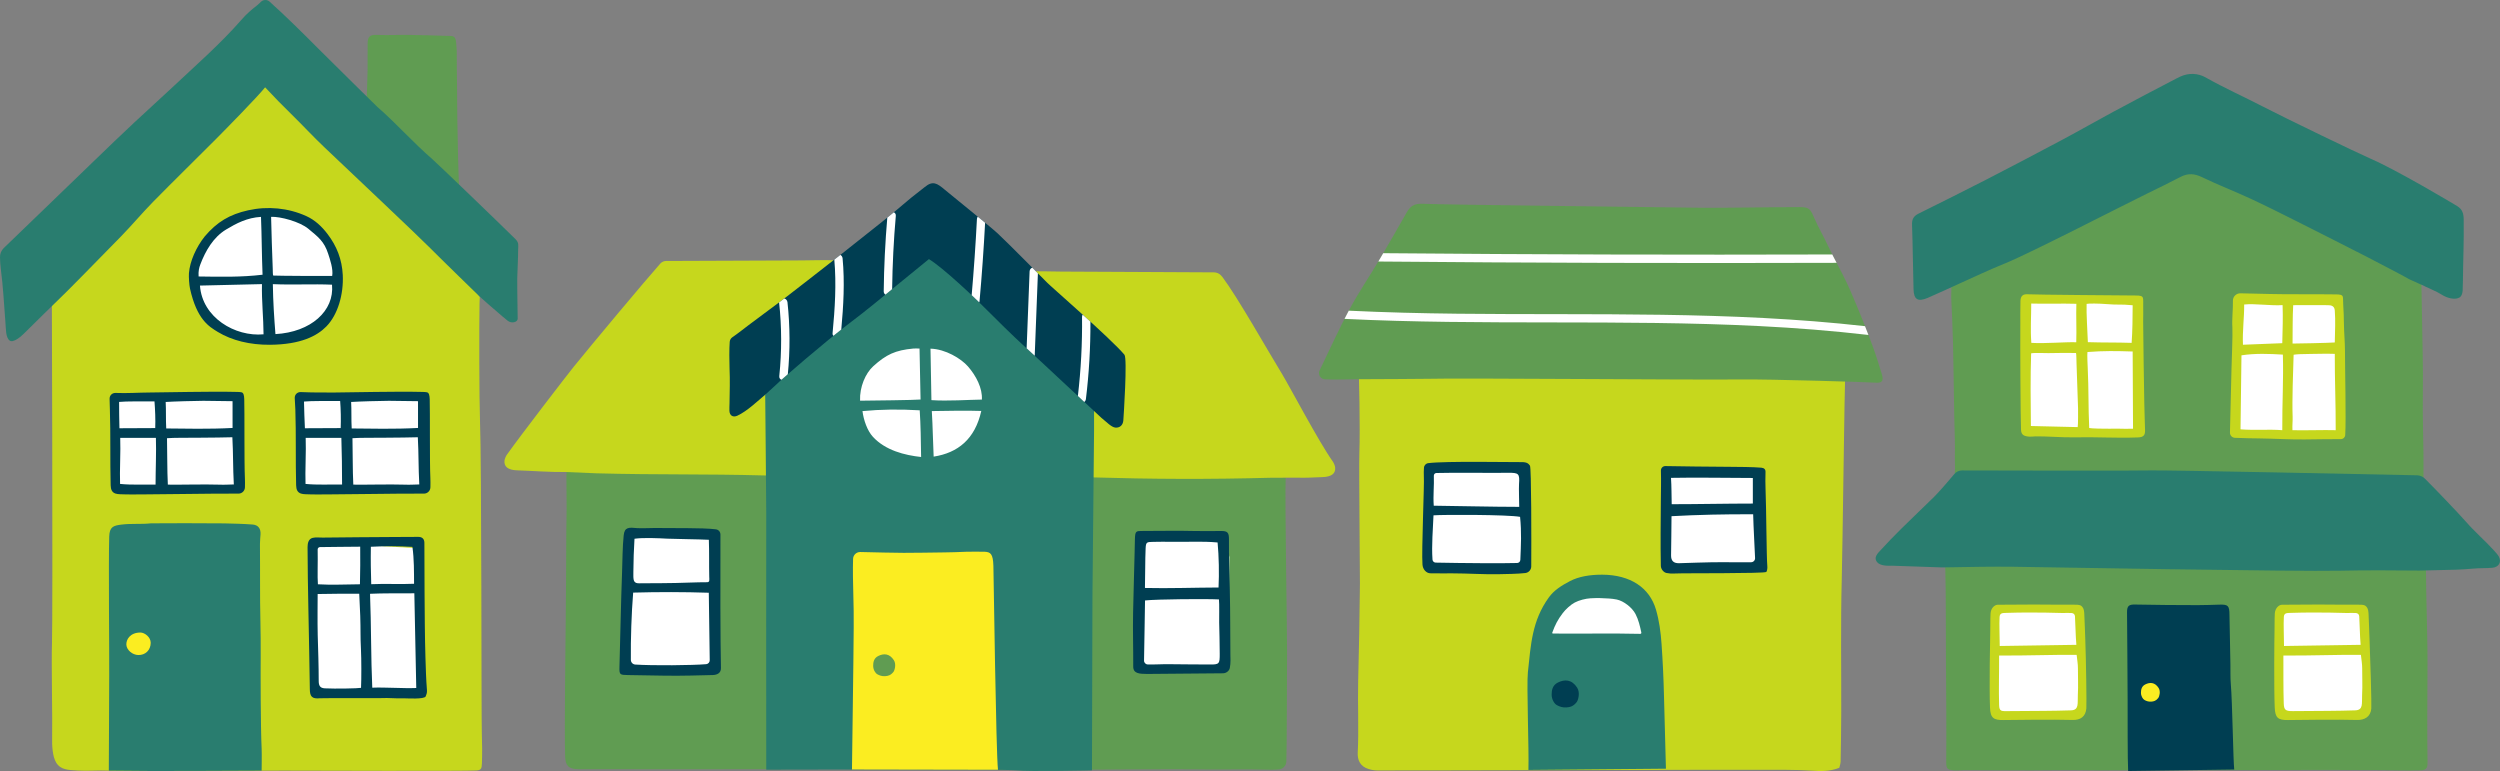 <?xml version="1.0" encoding="UTF-8"?><svg id="uuid-029d5794-9b22-422a-95b0-173edce2e778" xmlns="http://www.w3.org/2000/svg" width="1035.803" height="319.449" viewBox="0 0 1035.803 319.449"><rect x="0" y="0" width="1035.803" height="319.449" fill="#808080" stroke="none"/><defs><style>.uuid-5674a760-f1a1-4ac7-8f50-1fd939d56505{fill:#c6d71d;}.uuid-c67e3e97-99bb-4729-b0d7-88c7f19a75d1{fill:#fff;}.uuid-3f96e86a-84d1-4de1-b638-9af88147e9d3{fill:#003e52;}.uuid-8cb93d85-a2c6-4be7-bece-c119653621d1{fill:#297d6f;}.uuid-85c8e705-5926-4766-9524-3536298b38b4{fill:#fbed21;}.uuid-3720765e-cb18-4cb2-9979-8b7b5a65dd16{fill:#609c52;}</style></defs><g id="uuid-86c0f01f-6a92-4760-afab-2fc3603a20d2"><g><g id="uuid-c6fb69bc-70a7-4d5f-8dee-f304f9990d8b"><path class="uuid-3720765e-cb18-4cb2-9979-8b7b5a65dd16" d="M151.909,42.096c.108-2.648,.364-10.807,.389-12.888,.044-3.671,.05-7.343,.02-11.015-.024-2.975,.888-3.902,3.892-3.727,1.588,.092,6.356,.065,7.6,.025,6.196-.197,23.164,.427,23.164,.427,1.44,.031,1.92,1.223,2.012,2.661,.089,1.394,.261,2.877,.256,3.629-.032,4.891,.076,9.783,.121,14.675,.041,4.39,.043,8.78,.108,13.169,.107,7.319,.491,26.557,.807,28.447,.018,.105-6.481-3.611-6.057-3.601l-32.311-31.801Z"/><path class="uuid-5674a760-f1a1-4ac7-8f50-1fd939d56505" d="M21.354,102.26c.143,1.076,.572,154.436,.185,164.334-.281,7.201,.242,32.154,.064,39.039-.079,3.068,.103,7.723,1.644,10.285,1.885,3.135,4.999,3.078,8.926,3.336,4.27,.28,8.63-.181,12.903,.042,6.942,.363,64.603-.035,72.29-.012,10.014,.03,75.663,.243,80.03-.065,1.972-.139,2.199-.854,2.269-2.868,.154-4.469,.115-8.003-.034-12.516-.23-6.967-.049-112.096-.77-130.074-.299-7.463-.357-39.487-.178-48.031,.013-.634,.058-1.584,.092-2.748,0,0-13.344-20.131-15.991-21.344-2.647-1.213-40.729-41.214-40.729-41.214l-29.6-28.126-35.858,29.283-31.769,37.3-23.474,3.377Z"/><path class="uuid-8cb93d85-a2c6-4be7-bece-c119653621d1" d="M108.399,310.029c-.422-8.76-.444-31.655-.386-38.007,.092-10.008-.331-20.016-.265-30.024,.04-6.102-.048-10.561-.041-16.663,.001-1.339,.167-2.678,.239-4.018,.123-2.287-.974-3.82-3.283-3.994-3.893-.293-7.803-.385-11.708-.474-3.663-.084-29.666-.099-30.39-.02-4.117,.446-8.242,.001-12.347,.532-3.171,.411-4.845,.879-4.969,4.92-.327,10.625,.073,49.282-.004,57.609-.068,7.337-.094,36.842-.167,39.404l18.141,.153s21.322-.046,21.772-.046,23.409-.096,23.409-.096c0,0,.108-7.032,0-9.278Z"/><path class="uuid-c67e3e97-99bb-4729-b0d7-88c7f19a75d1" d="M135.313,163.932l-10.129,1.351-.675,35.496s6.098,1.643,9.078,1.933c2.98,.289,42.434,0,42.434,0l-.965-37.525-39.744-1.254Z"/><path class="uuid-c67e3e97-99bb-4729-b0d7-88c7f19a75d1" d="M138.14,225.153l-9.041,2.175,1.262,57.779s3.579,2.046,6.239,2.512,37.878,0,37.878,0l-.861-60.446-35.477-2.02Z"/><path class="uuid-c67e3e97-99bb-4729-b0d7-88c7f19a75d1" d="M58.499,163.932l-10.129,1.351-.675,35.496s6.098,1.643,9.078,1.933c2.98,.289,42.434,0,42.434,0l-.965-37.525-39.744-1.254Z"/><path class="uuid-8cb93d85-a2c6-4be7-bece-c119653621d1" d="M50.053,98.039c4.604-4.721,8.841-9.801,13.463-14.504,8.481-8.63,17.149-17.077,25.69-25.649,4.046-4.061,17.471-17.719,20.64-21.706,3.941,4.236,7.035,7.365,10.772,11.029,4.92,4.823,9.027,9.302,13.808,13.841,9.58,9.094,38.565,36.463,43.302,41.238,5.17,5.211,20.854,20.441,20.854,20.441,1.27,1.085,2.592,2.353,3.518,3.129,2.339,1.961,5.836,5.127,8.229,7.018,1.713,1.353,4.159,.562,4.159-.799,0-1.747-.245-13.377-.176-16.898,.074-3.776,.364-7.688,.364-11.729,0-1.782,.466-2.82-1.178-4.445-7.628-7.54-32.665-31.59-34.39-33.081-8.039-6.949-14.842-14.729-22.85-21.713,0,0-18.472-18.122-24.547-24.236-5.72-5.756-13.799-13.753-20.036-19.317-1.02-.91-2.579-.867-3.558,.086-.497,.484-.975,.991-1.576,1.455-2.231,1.722-4.373,3.561-6.225,5.686-8.973,10.303-19.262,19.23-29.168,28.556-5.159,4.857-10.452,9.572-15.618,14.422-5.535,5.196-11.029,10.437-16.474,15.727C29.234,76.135,3.76,100.601,1.53,102.801c-.998,.985-1.56,2.327-1.529,3.729,.036,1.664,.141,3.467,.334,4.903,.988,7.367,1.301,14.634,1.923,22.207,.214,2.605,.04,6.172,1.758,7.477,1.374,1.044,4.52-1.511,5.75-2.751,3.26-3.288,15.035-14.764,15.035-14.764,.924-.719,17.569-17.684,25.252-25.562Z"/><path class="uuid-3f96e86a-84d1-4de1-b638-9af88147e9d3" d="M127.766,252.294c-.16-8.549-.317-17.104-.338-25.656-.004-1.767,.493-3.411,2.152-3.8,1.302-.305,2.777-.086,4.097-.103,9.913-.129,20.241-.178,30.154-.248,3.158-.022,6.316-.025,9.474-.047,1.587-.011,2.517,.812,2.528,2.46,.046,6.834,.014,13.668,.072,20.502,.077,9.044,.089,18.091,.371,27.129,.141,4.512,.254,8.901,.621,13.409,.097,1.193-.283,1.958-.522,2.575-.508,1.315-7.91,.799-8.732,.822-4.395,.121-5.825-.269-10.218-.09-.856,.035-23.919-.036-24.887,.059-3.185,.313-4.179-.61-4.173-3.897,.005-3.426-.462-25.777-.599-33.116Zm44.698,32.76c-.274-13.143-.533-26.367-.797-39.239-3.356,0-14.2-.041-18.354,.205,.502,12.62,.37,26.946,.924,38.9,5.263-.227,12.925,.362,18.227,.134Zm-40.852-38.939c0,1.637-.117,12.151,.026,17.027,.175,5.984,.416,12.895,.411,18.882-.002,1.895,.421,3.063,2.534,3.17,4.381,.223,13.821,.039,14.998-.205,.188-3.715,.161-12.129-.017-15.632-.316-6.22-.098-8.004-.309-14.229-.102-3-.272-5.998-.418-9.141-5.59-.026-11.343,.025-17.224,.128Zm22.044-19.578c-.099,5.971,0,10.239,.153,15.51,6.083-.294,11.784,.107,17.745-.181-.03-4.907,.032-10.255-.683-15.288-5.766-.337-11.223-.349-17.216-.041Zm-22.041,1.133c.119,5.256-.165,11.291,.1,14.413,5.589,.361,11.839,.026,17.42-.004,.149-5.375,.138-10.44,.104-15.576-5.58,0-11.409,.151-16.658,.17-.549,.002-.979,.449-.966,.998Z"/><path class="uuid-3f96e86a-84d1-4de1-b638-9af88147e9d3" d="M101.485,201.887c-.021,1.437-1.18,2.604-2.617,2.628-.364,.006-.723,.005-1.084-.001-6.224-.111-43.376,.501-45.929,.317-1.204-.087-2.925,.049-4.042-.347-1.429-.506-1.914-1.659-1.962-3.45-.271-10.131,.019-21.22-.324-31.349-.029-.851-.076-3.509-.122-4.361-.08-1.456,1.054-2.587,2.511-2.522,4.635,.206,9.492-.161,14.125-.18,3.642-.015,14.56-.238,16.503-.236,3.657,.005,13.647-.201,18.681-.021,.818,.029,1.99-.003,2.812,.167,.833,.172,1.101,1.135,1.16,2.812,.171,4.897-.044,26.034,.272,32.767,.054,1.156,.037,2.398,.017,3.776Zm-32.291-20.328c.156,6.933,.036,12.703,.345,19.226,1.097,.15,16.041-.208,21.384,.018,2.259,.096,3.424-.05,5.955-.09-.391-7.142-.224-12.614-.604-19.549-2.209,.051-8.681,.197-15.229,.205-1.565,.002-9.643-.026-11.85,.189Zm-.323-4.042c7.348,.069,17.97,.324,27.487-.208,0-2.846-.007-7.702-.007-11.092-3.754,0-8.548-.156-12.07-.154-2.91,.002-12.704,.274-15.634,.48,.191,3.321,.019,7.243,.225,10.975Zm-19.123,22.979c4.888,.501,9.98,.186,14.706,.289,0-5.821,.342-13.663,.14-19.358h-14.782c.22,5.449-.273,13.894-.064,19.069Zm-.258-23.065c4.364,0,10.108-.069,14.827-.069,.137-3.561-.04-7.65-.308-11.06-4.46,.017-11.78-.086-14.656,.223,.041,3.404,0,7.628,.137,10.906Z"/><path class="uuid-3f96e86a-84d1-4de1-b638-9af88147e9d3" d="M178.325,201.887c-.021,1.437-1.18,2.604-2.617,2.628-.364,.006-.723,.005-1.084-.001-6.224-.111-43.376,.501-45.929,.317-1.204-.087-2.925,.049-4.042-.347-1.429-.506-1.914-1.659-1.962-3.45-.271-10.131,.019-21.22-.324-31.349-.029-.851-.204-3.869-.251-4.72-.08-1.456,1.054-2.587,2.511-2.522,4.635,.206,9.62,.199,14.254,.18,3.642-.015,14.56-.238,16.503-.236,3.657,.005,13.647-.201,18.681-.021,.818,.029,1.99-.003,2.812,.167,.833,.172,1.101,1.135,1.16,2.812,.171,4.897-.044,26.034,.272,32.767,.054,1.156,.037,2.398,.017,3.776Zm-32.291-20.328c.156,6.933,.036,12.703,.345,19.226,1.097,.15,16.041-.208,21.384,.018,2.259,.096,3.424-.05,5.955-.09-.391-7.142-.224-12.614-.604-19.549-2.209,.051-8.681,.197-15.229,.205-1.565,.002-9.643-.026-11.85,.189Zm-.323-4.042c7.348,.069,17.97,.324,27.487-.208,0-2.846-.007-7.702-.007-11.092-3.754,0-8.548-.156-12.07-.154-2.91,.002-12.704,.274-15.634,.48,.191,3.321,.019,7.243,.225,10.975Zm-19.123,22.979c4.888,.501,10.417,.16,15.142,.263,0-5.821-.094-13.637-.296-19.332h-14.782c.22,5.449-.273,13.894-.064,19.069Zm-.258-23.065c4.364,0,10.108-.069,14.827-.069,.137-3.561,.045-7.813-.223-11.223-4.46,.017-12.105-.077-14.981,.231,.041,3.404,.24,7.782,.377,11.06Z"/><path class="uuid-85c8e705-5926-4766-9524-3536298b38b4" d="M62.442,266.348c.026-2.347-2.496-4.278-4.252-4.278-4.322,0-5.968,2.946-5.836,5.089,.133,2.16,2.481,4.171,4.944,4.234,2.877,.074,5.111-1.988,5.145-5.045Z"/><path class="uuid-c67e3e97-99bb-4729-b0d7-88c7f19a75d1" d="M104.508,88.336c-.386,.129-15.049,4.502-18.136,10.933-3.087,6.431-7.366,13.668-5.016,23.152,2.349,9.484,15.24,15.855,27.424,17.75,12.185,1.895,22.352-5.016,25.825-8.617,3.473-3.601,6.302-14.148,5.531-18.393s-5.531-14.534-8.875-18.007c-3.344-3.473-10.29-6.431-13.762-6.817-3.473-.386-12.991,0-12.991,0Z"/><path class="uuid-3f96e86a-84d1-4de1-b638-9af88147e9d3" d="M90.263,137.542c-3.692-2.241-8.67-5.134-11.531-17.912-.328-1.467-.572-4.892-.451-6.442,.387-4.94,3.019-10.816,6.546-15.234,5.099-6.008,10.313-9.12,17.99-10.826,8.096-1.8,16.63-.988,24.096,2.406,3.563,1.619,6.376,4.24,8.821,7.46,3.787,4.986,5.96,10.453,6.279,16.934,.391,7.944-2.003,16.449-6.827,21.355-3.793,3.858-10.466,7.46-23.324,7.563-8.277,.066-15.79-1.779-21.599-5.305Zm47.367-23.219c.509-2.789-.931-6.937-1.678-9.228-1.684-5.167-4.142-6.92-8.18-10.29-3.54-2.954-11.613-5.137-15.448-4.965,.122,5.828,.444,15.77,.68,21.595,.038,.932,.004,2.276,.176,2.734,2.328,.137,20.959,.213,24.449,.154Zm-55.345,.232c9.368,.132,17.623,.317,26.496-.729-.326-7.856-.334-16.437-.646-23.966-5.703,.319-10.176,2.647-14.503,5.262-5.253,3.174-8.514,8.835-10.635,14.456-.526,1.394-.856,2.775-.711,4.976Zm.557,3.766c.959,13.295,14.576,21.281,26.35,20.195-.025-6.805-.822-13.8-.654-20.8-8.605,.208-17.492,.407-25.696,.605Zm30.202-.591c.098,7.236,.565,14.279,1.079,20.7,14.724-.822,24.47-9.654,23.439-20.477-7.911-.353-16.322,.143-24.518-.223Z"/></g><g id="uuid-898c23ad-da26-438d-b3d1-0bb4ce093377"><path class="uuid-3720765e-cb18-4cb2-9979-8b7b5a65dd16" d="M532.693,197.948c-.411,7.969,.637,65.38,.571,72.662-.072,7.826-.084,40.383-.308,44.981-.081,1.661-1.36,3.007-3.014,3.181-2.033,.213-4.411,.136-4.785,.122-7.001-.274-23.572,.057-30.576-.144-3.579-.103-47.199,.106-53.111,.207-7.422,.126-14.85-.049-22.275-.087-8.807-.045-79.368-.408-95.132-.177-4.534,.067-82.024,.021-84.48,0-4.004-.035-5.319-1.452-5.439-5.318-.348-11.215,.21-49.775,.242-56.064,.049-9.891,.238-21.511,.216-31.402-.019-8.24,.249-12.345,.131-20.584-.047-3.252-.092-9.548,.002-13.065l297.958,5.69Z"/><path class="uuid-5674a760-f1a1-4ac7-8f50-1fd939d56505" d="M345.717,107.869c-4.004-.231-10.094,.042-13.417,.027-6.975-.033-48.031,.26-56.285,.226-.935-.004-1.822,.395-2.443,1.094-6.689,7.537-28.234,33.313-35.952,42.846-2.445,3.02-21.792,28.134-27.595,36.307-.449,.632-.939,1.77-1.011,2.542-.234,2.526,1.604,3.85,5.277,3.958,5.807,.171,13.337,.781,20.093,.694l12.714,.536c26.417,.703,43.431,.186,70.274,.901l28.345-89.132Z"/><path class="uuid-5674a760-f1a1-4ac7-8f50-1fd939d56505" d="M426.318,112.496c4.004-.231,10.094,.042,13.417,.027,6.814-.032,52.26,.325,63.113,.32,1.567-.001,2.723,.721,3.662,1.974,6.356,8.491,18.558,30.146,24.722,40.229,3.004,4.913,15.139,27.954,20.942,36.127,.449,.632,.939,1.77,1.011,2.542,.235,2.526-1.604,3.85-5.277,3.958-5.807,.171-4.633,.32-11.388,.232l-9.734,.026c-26.417,.703-48.513,.616-75.769-.179l-24.699-85.257Z"/><path class="uuid-c67e3e97-99bb-4729-b0d7-88c7f19a75d1" d="M270.957,220.129l-10.086,2.061-1.735,32.209s-.65,19.694,.868,21.234c1.518,1.54,35.896,.455,35.896,.455l.542-45.982-1.627-8.134-23.859-1.844Z"/><path class="uuid-c67e3e97-99bb-4729-b0d7-88c7f19a75d1" d="M483.866,220.888l-10.086,2.061-1.735,32.209s-.65,19.694,.868,21.234c1.518,1.54,35.896,.455,35.896,.455l.542-45.982-1.627-8.134-23.859-1.844Z"/><path class="uuid-3f96e86a-84d1-4de1-b638-9af88147e9d3" d="M298.492,221.467c-.067,18.011-.045,44.407,.214,55.298,.048,2.001-1.426,2.867-3.427,2.919-4.764,.125-12.598,.36-19.548,.265-5.651-.077-14.588-.234-15.513-.256-3.285-.077-3.664-.021-3.571-3.267,.36-12.491,.621-26.834,1.084-39.321,.178-4.805,.17-10.523,.675-15.31,.366-3.469,2.122-3.311,5.62-2.982,1.487,.14,6.556-.079,7.469-.059,5.974,.133,19.763-.153,25.137,.558,1.073,.142,1.863,1.072,1.859,2.155Zm-4.822,24.119c-10.336-.346-20.884-.346-31.336-.058-.701,8.63-1.05,19.274-.956,27.873,.011,1.024,.798,1.871,1.82,1.938,7.259,.48,23.777,.329,29.391-.159,.842-.073,1.478-.794,1.467-1.639-.117-9.483-.275-18.444-.387-27.956Zm-30.787-22.376c-.279,4.475-.433,8.979-.466,13.784-.019,2.735-.094,4.081,1.276,4.55,.628,.215,1.743,.105,2.98,.111,3.983,.019,9.231-.043,13.216-.111,4.283-.073,8.573-.319,13.052-.318,1.215,0,.941-1.021,.913-2.236-.122-5.329,.033-10.209-.164-15.347-4.163-.226-14.42-.31-17.227-.462-3.602-.196-9.865-.491-13.579,.029Z"/><path class="uuid-3f96e86a-84d1-4de1-b638-9af88147e9d3" d="M475.257,279.232c-3.249-.023-5.751-.162-5.736-3.08,.038-7.525-.208-14.79-.059-22.314,.163-8.23,.443-16.458,.626-24.687,.043-1.913,.061-3.864,.126-5.777,.115-3.383,.381-3.405,3.349-3.388,7.128,.042,13.435-.193,20.414,.003,3.656,.102,8.298,.042,11.967,.011,2.672-.023,3.258,.69,3.239,3.464-.049,7.077,.184,14.146,.352,21.221,.234,9.851,.147,17.733,.244,26.726,.007,.625,.189,3.329-.241,5.356-.27,1.272-1.542,2.185-2.843,2.191-7.018,.033-30.271,.281-31.438,.273Zm-1.258-5.525c-.008,.859,.678,1.569,1.536,1.591,2.987,.074,6.118-.154,8.769-.108,6.583,.116,11.117,.06,16.998,.127,3.884,.044,4.078-.31,4.054-4.423-.036-6.167-.12-7.609-.226-12.912-.033-1.629,.11-7.952-.096-9.627-5.085-.276-25.581-.113-30.624,.426-.053,8.372-.333,16.499-.412,24.925Zm.376-30.102c9.827,.24,20.611-.159,30.492-.189,.294-5.771,.147-12.882-.392-18.656-6.436-.6-12.59-.159-18.94-.27-2.193-.038-5.499-.053-7.683,.017-2.595,.084-3.067-.075-3.192,2.63-.228,4.912-.139,11.206-.285,16.468Z"/><path class="uuid-8cb93d85-a2c6-4be7-bece-c119653621d1" d="M317.038,163.542s.429,43.321,.43,48.816c0,5.495-.024,55.092-.024,55.092l.025,51.438s98.99-.333,103.762,.286c4.772,.62,31.197,0,31.197,0l.201-72.406,.665-68.39v-17.208l-54.186-56.287s-14.46-15.578-22.846-5.167c-8.387,10.411-33.836,23.179-42.222,34.725-8.387,11.546-17,29.101-17,29.101Z"/><path class="uuid-c67e3e97-99bb-4729-b0d7-88c7f19a75d1" d="M408.155,166.825c0-13.747-11.849-24.891-26.465-24.891s-27.553,10.334-27.553,24.081,12.937,25.701,27.553,25.701,26.465-11.144,26.465-24.891Z"/><path class="uuid-8cb93d85-a2c6-4be7-bece-c119653621d1" d="M404.732,149.731c3.946,4.739,6.944,10.999,6.583,18.17-.539,10.702-5.163,15.862-5.581,16.394-4.87,6.203-11.28,10.206-21.561,9.846-10.525-.369-16.937-2.707-22.441-7.031-5.903-4.636-9.03-9.997-9.605-19.363-.221-3.608-.101-6.21,1.04-9.759,1.563-4.864,4.717-8.794,8.373-11.607,6.417-4.938,13.794-6.641,21.672-6.369,10.549,.364,17.746,5.186,21.52,9.718Zm-23.751-5.328c-1.237-.001-1.904-.055-2.56,.005-7.492,.689-11.301,2.5-16.65,7.364-3.158,2.871-5.659,8.546-5.428,14.244,5.024-.058,22.174-.231,25.067-.487-.136-6.616-.286-14.174-.429-21.125Zm4.927,21.381c6.814,.462,15.129-.154,20.903-.231,.289-4.677-2.353-9.829-5.774-13.743-2.823-3.229-9.316-7.199-15.514-7.353,.14,6.897,.239,14.137,.385,21.327Zm-4.851,4.215c-8.285-.488-16.168-.404-23.714,.327,.462,3.696,1.972,8.082,4.298,10.627,5.166,5.652,13.205,7.658,19.993,8.39-.116-7.314-.173-13.223-.578-19.344Zm5.774,19.19c10.047-1.559,17.136-7.257,19.735-18.921-6.107-.212-13.845-.058-20.494,.048,.413,6.843,.451,12.675,.759,18.873Z"/><path class="uuid-3f96e86a-84d1-4de1-b638-9af88147e9d3" d="M326.956,122.126c-6.311,4.879-10.58,7.845-16.924,12.678-1.366,1.041-4.585,3.566-6.583,4.915-.64,.432-1.05,1.122-1.112,1.891-.217,2.689-.178,8.572-.07,11.045,.221,5.062,.055,9.366-.01,14.435-.012,.92-.091,2.045-.048,3.121,.081,1.994,1.514,2.861,3.32,2.012,4.216-1.982,8.3-6.037,11.508-8.681l4.583-4.196c1.001-1.155,20.713-18.194,30.162-25.306,7.177-5.402,13.663-10.796,20.268-16.232,3.704-3.048,12.169-9.959,12.822-10.453,5.768,3.462,19.475,16.433,23.98,21.04,2.981,3.048,11.742,11.618,14.902,14.463,5.495,4.949,31.825,29.655,32.602,30.288,2.271,1.848,4.059,3.792,5.734,4.023,1.944,.165,3.196-1.083,3.333-3.01,.127-1.778,1.713-25.672,.459-27.172-5.557-6.644-31.028-28.744-32.015-29.863,0,0-16.529-16.737-20.469-20.368-3.529-3.252-18.944-15.597-21.904-18.103-3.28-2.777-5.02-3.9-8.396-1.113-2.122,1.752-4.999,3.824-7.071,5.636-10.354,9.053-45.817,36.432-49.072,38.949Z"/><path class="uuid-85c8e705-5926-4766-9524-3536298b38b4" d="M413.485,318.925c-.812-7.009-1.785-80.308-1.901-84.465-.141-5.054-1.222-5.707-3.509-5.852-1.039-.066-6.807-.05-7.847,0-6.579,.317-11.255,.265-17.822,.385-5.351,.098-10.617,.094-15.974-.055-3.118-.087-6.696-.18-10.015-.226-1.595-.022-2.913,1.23-2.969,2.825-.141,3.963-.027,10.934,.099,14.589,.322,9.335,.095,18.613,.025,27.957-.066,8.799-.263,17.669-.338,26.469-.036,4.213-.171,13.207-.24,18.258l60.49,.117Z"/><path class="uuid-3720765e-cb18-4cb2-9979-8b7b5a65dd16" d="M366.696,280.154c-1.252,.084-2.314-.287-3.198-.79-.88-.501-1.729-1.94-1.725-3.537,.003-1.4,.254-3.11,2.084-4.027,2.284-1.144,4.657-1.089,6.474,1.705,1.111,1.708,.316,4.277-.137,4.847-1.159,1.46-2.211,1.716-3.498,1.802Z"/><path class="uuid-c67e3e97-99bb-4729-b0d7-88c7f19a75d1" d="M366.141,120.683c-.007,.663,.296,1.124,.723,1.393,.923-.758,1.845-1.516,2.766-2.275,.135-10.133,.637-20.248,1.521-30.344,.067-.765-.303-1.258-.821-1.496-.859,.705-1.759,1.438-2.705,2.205-.871,10.153-1.369,20.325-1.484,30.516Z"/><path class="uuid-c67e3e97-99bb-4729-b0d7-88c7f19a75d1" d="M405.106,89.774c-.192,.255-.321,.576-.341,.97-.535,10.53-1.267,21.045-2.179,31.549,1.13,1.066,2.189,2.08,3.142,3.005,.055-.15,.099-.308,.115-.487,.972-10.829,1.737-21.672,2.308-32.529-.959-.795-1.987-1.641-3.044-2.508Z"/><path class="uuid-c67e3e97-99bb-4729-b0d7-88c7f19a75d1" d="M344.955,138.034c-.046,.484,.089,.855,.321,1.127,1.143-.926,2.245-1.808,3.286-2.63,.9-9.806,1.472-19.67,.541-29.497-.065-.683-.443-1.155-.928-1.417-.842,.66-1.676,1.313-2.501,1.959,.905,10.149,.244,20.337-.718,30.458Z"/><path class="uuid-c67e3e97-99bb-4729-b0d7-88c7f19a75d1" d="M324.953,123.662c-.738,.562-1.454,1.103-2.15,1.626,1.097,10.175,1.122,20.349,.072,30.529-.084,.815,.333,1.326,.904,1.541,.733-.651,1.621-1.431,2.636-2.316,.972-9.943,.928-19.879-.148-29.817-.091-.845-.662-1.365-1.315-1.563Z"/><path class="uuid-c67e3e97-99bb-4729-b0d7-88c7f19a75d1" d="M428.68,147.384c.014-.082,.031-.161,.034-.25,.437-11.296,.874-22.593,1.311-33.889-.715-.721-1.498-1.509-2.328-2.344-.596,.22-1.08,.734-1.112,1.548-.411,10.622-.822,21.244-1.232,31.866,.923,.847,2.046,1.883,3.327,3.069Z"/><path class="uuid-c67e3e97-99bb-4729-b0d7-88c7f19a75d1" d="M448.309,131.31c.131,10.958-.447,21.879-1.718,32.76,.924,.862,1.812,1.692,2.653,2.476,.35-.276,.61-.681,.675-1.22,1.296-10.644,1.913-21.328,1.868-32.046-1.069-.977-2.144-1.954-3.211-2.92-.167,.252-.271,.566-.266,.95Z"/></g><g id="uuid-3c6b19cc-ce76-4471-a723-e53dc3951cf0"><path class="uuid-3720765e-cb18-4cb2-9979-8b7b5a65dd16" d="M805.961,234.363c.344,13.515,.203,26.694,.292,39.844,.085,12.363,.24,28.544,.104,41.672-.032,3.08,1.141,2.999,2.733,3.23,1.488,.216,2.714-.063,6.3-.04,.961,.006,26.143,.2,37.84,.002,5.089-.086,10.183,.065,15.274,.091,5.91,.03,99.072-.249,115.848-.132,6.457,.045,12.386,.336,18.843,.109,2.056-.072,2.619-.994,2.585-3.261-.181-11.958-.123-25.429-.022-37.788,.112-13.798-.574-28.973-.631-42.486l-199.166-1.243Z"/><path class="uuid-3720765e-cb18-4cb2-9979-8b7b5a65dd16" d="M809.218,92.82c.169,1.681-.86,28.898-.8,30.25,.278,6.325,.603,12.649,.751,18.977,.234,10.029,.332,20.061,.506,30.092,.097,5.621,.406,11.246,.276,16.861-.069,2.959,.207,3.857-.045,7.002l-.036,.337c1.432,.674,3.05,1.429,4.545,2.108l.01-.005c.671-.273,4.997-.399,5.91-.386,15.102,.207,89.658,.786,103.131,1.25,9.471,.326,18.941,.694,28.413,.986,6.859,.211,44.261,.222,48.1,.049l4.121-2.285c.072-5.495-.045-14.918-.181-19.73-.298-10.591,.132-20.894-.142-31.485-.249-9.62-1.151-62.347-.87-62.912,0,0-33.836-22.123-64.418-20.171-30.582,1.952-48.798,.651-64.199,5.639-15.402,4.989-65.071,23.425-65.071,23.425Z"/><path class="uuid-c67e3e97-99bb-4729-b0d7-88c7f19a75d1" d="M838.824,251.805s-9.543-.94-11.062,1.97c-1.518,2.91-.976,28.179-.976,28.179,0,0-1.193,12.255,.434,13.339s22.883,.651,22.883,.651c0,0,10.736,.325,11.604-.868,.868-1.193,.434-27.432,.434-27.432l-1.148-14.754-12.517-.651-9.652-.434Z"/><path class="uuid-c67e3e97-99bb-4729-b0d7-88c7f19a75d1" d="M956.633,251.805s-9.543-.94-11.062,1.97c-1.518,2.91-.976,28.179-.976,28.179,0,0-1.193,12.255,.434,13.339s22.883,.651,22.883,.651c0,0,10.736,.325,11.604-.868s.434-27.432,.434-27.432l-1.148-14.754-12.517-.651-9.652-.434Z"/><path class="uuid-c67e3e97-99bb-4729-b0d7-88c7f19a75d1" d="M862.574,124.487c-.289-.145-21.473-1.301-22.123,0s-2.241,50.608-.506,53.175c1.735,2.567,45.837,1.049,45.837,1.049,0,0,.578-47.211,.361-48.079s-.94-5.422-1.518-5.784c-.578-.361-22.051-.361-22.051-.361Z"/><path class="uuid-c67e3e97-99bb-4729-b0d7-88c7f19a75d1" d="M948.01,124.487c-.268-.145-19.936-1.301-20.541,0s-2.081,50.608-.47,53.175c1.611,2.567,42.558,1.049,42.558,1.049,0,0,.537-47.211,.336-48.079-.201-.868-.873-5.422-1.41-5.784-.537-.361-20.474-.361-20.474-.361Z"/><path class="uuid-8cb93d85-a2c6-4be7-bece-c119653621d1" d="M1002.448,236.405c-9.647-.106-22.901-.184-32.779,.054-17.43,.42-126.536-1.513-135.594-1.64-7.951-.112-21.012,.125-21.893,.157-1.694,.061-7.522,.122-7.522,.122-6.712-.194-20.573-.729-20.852-.716-3.648,.176-5.464-.516-6.242-1.699-.61-.927-.831-2.067,.865-3.926,3.578-3.919,6.237-6.644,9.245-9.628,4.51-4.473,9.147-8.821,13.673-13.278,1.717-1.69,5.983-6.553,8.39-9.457,.782-.944,1.952-1.487,3.19-1.484,11.895,.033,73.319,.19,78.092-.005,4.871-.2,96.056,1.717,110.385,2.02,1.24,.026,2.409,.521,3.282,1.387,4.249,4.213,14.382,14.836,16.896,17.724,3.812,4.38,7.816,7.732,11.72,12.035,.555,.611,1.648,1.821,2.03,2.541,1.226,2.31-.06,4.399-2.697,4.637-2.426,.219-5.364,.101-7.79,.331-2.489,.235-4.989,.371-7.488,.47-2.216,.088-14.913,.353-14.913,.353Z"/><path class="uuid-5674a760-f1a1-4ac7-8f50-1fd939d56505" d="M885.023,122.434c3.678,.02,2.828,.88,2.958,4.818,.067,2.037-.041,4.086-.025,6.119,.086,11.264,.285,22.527,.474,33.791,.062,3.697,.217,7.393,.31,11.089,.052,2.087-.647,2.898-2.952,2.982-9.568,.346-16.296-.244-26.98-.035-4.052,.079-11.316-.478-15.407-.404-.823,.015-1.651,.174-2.468,.123-2.229-.139-3.504-.636-3.585-2.85-.209-5.75-.362-34.239-.283-43.602,.027-3.15-.049-6.599,.048-9.76,.064-2.068,1.023-2.953,3.137-2.777,2.186,.183,41.36,.488,44.774,.507Zm-1.263,55.196c-.011-10.589-.142-21.623-.153-31.997-6.633-.217-12.028-.319-18.725,.221-.182,.842,.087,6.177,.112,6.694,.434,9.061,.193,15.727,.611,24.788,.795,.217,6.319,.336,8.441,.289,5.058-.112,3.917,.114,9.715,.004Zm-42.219-31.236c-.325,9.679-.211,20.604-.102,30.111,5.315,.176,14.755,.303,19.389,.457,.207-.55,.163-7.489,.155-7.728-.301-9.167-.314-9.06-.621-18.227-.054-1.601-.065-4.315-.224-4.756-3.563-.017-7.881-.055-11.443,.055-1.047,.032-5.714-.212-7.154,.089Zm41.641-4.339c.352-4.853,.413-10.693,.425-15.58-5.523-.529-5.548-.042-10.823-.483-3.153-.264-7.45-.301-8.257-.084-.157,3.777,.369,11.746,.518,15.859,6.754,.224,11.339,.064,18.138,.289Zm-22.901-16.183c-5.838-.194-13.268,.074-18.697-.106,0,5.449-.394,10.8,.04,16.289,5.79,.356,13.661-.399,18.613-.253,.181-5.451-.128-10.737,.044-15.93Z"/><path class="uuid-5674a760-f1a1-4ac7-8f50-1fd939d56505" d="M971.673,180.268c-.057,.939-.836,1.667-1.777,1.666-4.877-.007-10.622,.09-15.104,.139-6.116,.066-12.235-.338-18.906-.434-1.288-.018-6.905-.073-9.95-.244-1.177-.066-2.074-1.068-2.015-2.245,.064-1.252,.053-2.146,.06-2.54,.138-7.541,.437-16.061,.576-23.602,.045-2.422,.547-14.636,.366-17.331-.23-3.439,.301-7.62,.224-11.059-.039-1.743,1.397-3.135,3.141-3.095,8.242,.191,16.072,.437,24.318,.382,4.527-.03,10.596,.025,15.123,.067,3.726,.035,2.877,.638,3.114,4.214,.21,3.177,.247,4.996,.288,7.861,.054,3.842,.439,7.681,.442,11.522,.005,7.831,.499,28.087,.102,34.7Zm-43.379-2.384c5.946,.466,11.668-.092,17.304,.349-.06-11.398,.535-20.721,.248-31.314-5.491-.334-11.47-.583-17.155,.298-.095,10.029-.304,20.815-.397,30.666Zm39.439,.349c.043-10.902-.421-21.045-.38-31.62-3.671-.122-6.504,.002-9.778,.023-4.774,.031-6.037,.155-7.279,.338-.203,6.957-.668,18.614-.41,25.609,.069,1.871-.17,3.412-.076,5.651,4.616,.153,13.209-.156,17.924,0Zm-17.614-51.795c-.271,4.528-.216,11.45-.266,15.906,.528,.036,15.098-.261,17.5-.454,.088-4.987,.327-8.903,0-13.249-.139-1.841-1.414-2.215-2.877-2.203-3.96,.031-10.347-.078-14.357-0Zm-4.392-.029c-4.862,.348-11.432-.727-15.915-.247,.053,5.219-.772,11.288-.502,16.672,5.19-.216,10.898-.418,16.288-.643,.153-5.721,.312-10.818,.129-15.781Z"/><path class="uuid-5674a760-f1a1-4ac7-8f50-1fd939d56505" d="M824.726,254.191c.108-2.169,1.646-3.625,2.982-3.633,4.005-.024,11.1-.092,15.079-.089,5.497,.004,11.076,.119,16.787,.071,1.921-.016,2.47,.19,2.964,.687,.46,.462,.927,1.149,1.012,2.784,.181,3.47,.298,7.603,.426,10.883,.316,8.052,.596,26.732,.441,28.61-.278,3.366-2.403,4.914-5.784,4.79-6.844-.251-27.271,.02-28.486,.036-4.121,.054-5.459-.773-5.639-5.097-.346-8.324,.028-29.346,.099-31.515,.091-2.754-.034-4.486,.118-7.526Zm3.552,17.406c.037,7.355-.213,13.988,0,20.551,.088,2.731,.994,2.488,3.918,2.48,4.92-.012,9.84-.098,14.76-.101,3.152-.002,7.88-.12,11.028-.21,3.498-.1,2.736-2.779,2.91-6.344,.22-4.528-0-6.551,.034-11.084,.013-1.722-.317-3.447-.53-5.561-10.797-.105-21.199,.375-32.119,.269Zm.252-3.953c10.998-.166,21.167-.319,31.757-.479-.356-3.95-.347-8.044-.586-11.835-.053-.846-.645-1.301-1.491-1.356-1.302-.084-2.632,.036-3.688,.007-4.525-.126-9.053-.218-13.579-.204-3.019,.009-6.568,.031-9.586,.153-1.571,.064-2.792-.057-2.888,1.671-.189,3.392,.054,7.338,.062,12.043Z"/><path class="uuid-5674a760-f1a1-4ac7-8f50-1fd939d56505" d="M942.501,254.191c.108-2.169,1.646-3.625,2.982-3.633,4.005-.024,11.1-.092,15.079-.089,5.497,.004,11.076,.119,16.787,.071,1.921-.016,2.47,.19,2.964,.687,.46,.462,.927,1.149,1.012,2.784,.181,3.47,.298,7.603,.426,10.883,.316,8.052,.885,26.787,.73,28.664-.278,3.366-2.692,4.859-6.073,4.736-6.844-.251-27.271,.02-28.486,.036-4.121,.054-5.279-.917-5.459-5.242-.346-8.324-.153-29.202-.082-31.371,.091-2.754-.034-4.486,.118-7.526Zm3.552,17.406c.037,7.355-.056,13.346,.156,19.909,.088,2.731,.838,3.13,3.762,3.122,4.92-.012,9.84-.098,14.76-.101,3.152-.002,7.88-.12,11.028-.21,3.498-.1,2.736-2.779,2.91-6.344,.22-4.528-0-6.551,.034-11.084,.013-1.722-.317-3.447-.53-5.561-10.797-.105-21.199,.375-32.119,.269Zm.252-3.953c10.998-.166,21.167-.319,31.757-.479-.356-3.95-.347-8.044-.586-11.835-.053-.846-.645-1.301-1.491-1.356-1.302-.084-2.632,.036-3.688,.007-4.525-.126-9.053-.218-13.579-.204-3.019,.009-6.568,.031-9.586,.153-1.571,.064-2.792-.057-2.888,1.671-.189,3.392,.054,7.338,.062,12.043Z"/><path class="uuid-8cb93d85-a2c6-4be7-bece-c119653621d1" d="M798.679,123.431c2.965-1.247,12.837-5.799,12.837-5.799,6.852-3.082,12.55-5.802,19.25-8.515,10.205-4.133,49.211-24.228,59.039-29.019,4.571-2.228,9.147-4.449,13.652-6.805,3.069-1.605,5.798-1.393,8.947,.135,6.535,3.172,13.341,5.78,19.934,8.837,6.608,3.064,13.116,6.346,19.627,9.614,9.823,4.931,19.623,9.907,29.408,14.913,5.128,2.624,16.505,8.631,16.801,8.891l5.051,2.287,.005-.021c2.385,1.223,6.273,2.738,8.425,4.13,2.42,1.566,5.178,1.988,6.652,1.482,1.924-.429,2.094-2.739,2.061-4.697-.014-.826,.067-1.652,.073-2.479,.058-8.378,.443-15.397,.324-25.446-.03-2.543-.626-4.278-2.679-5.54-1.639-1.007-24.906-14.893-35.904-19.651-5.176-2.24-35.01-16.62-44.886-21.73-7.566-3.915-15.701-7.541-23.429-11.921-3.162-1.792-6.988-1.946-10.303-.457-.598,.269-1.194,.552-1.78,.855-8.79,4.553-17.545,9.175-26.265,13.859-6.893,3.703-13.674,7.615-20.58,11.293-10.664,5.681-21.36,11.305-32.104,16.833-9.274,4.771-18.628,9.388-27.962,14.042-1.919,.957-2.764,2.226-2.679,4.538,.328,8.937,.366,17.884,.623,26.824,.124,4.306,1.853,5.232,5.862,3.545Z"/><path class="uuid-3f96e86a-84d1-4de1-b638-9af88147e9d3" d="M925.691,318.826c-.431-3.549-.765-27.839-1.415-35.355-.236-2.734-.115-5.498-.165-8.248-.098-5.331-.399-18.815-.399-20.454,0-3.931-.635-4.351-4.148-4.256-3.422,.092-5.57,.204-8.99,.205-8.652,.004-17.305-.076-25.956-.247-2.493-.049-3.359,.479-3.346,3.202,.056,12.071,.241,24.143,.247,36.214,.003,5.209-.034,25.841,.215,29.562l43.957-.623Z"/><path class="uuid-85c8e705-5926-4766-9524-3536298b38b4" d="M891.252,290.705c-1.069,.071-1.976-.245-2.731-.675-.751-.428-1.476-1.657-1.473-3.02,.003-1.195,.217-2.656,1.78-3.438,1.95-.976,3.976-.93,5.527,1.456,.948,1.458,.27,3.651-.117,4.138-.989,1.247-1.888,1.465-2.987,1.539Z"/></g><g id="uuid-6c190a06-e36e-4f9e-a5fd-3190a80da42d"><path class="uuid-5674a760-f1a1-4ac7-8f50-1fd939d56505" d="M562.925,153.938c.124,.601,.666,22.586,.286,33.996-.21,6.315,.283,49.473,.236,54.003-.138,13.471-.37,26.942-.729,40.408-.227,8.522,.309,20.855-.18,29.367-.193,3.363,1.146,5.831,4.366,6.865,1.168,.375,2.429,.621,3.652,.638,5.648,.08,146.005-.35,159.35-.276,6.876,.038,13.768-.095,20.62,.356,3.893,.257,7.617,.374,11.526-1.176,.171-.767,.535-1.679,.553-2.597,.127-6.737,.234-13.476,.255-20.214,.055-18.444-.279-36.897,.216-55.328,.317-11.803,1.172-80.637,1.43-85.331l-201.581-.712Z"/><path class="uuid-8cb93d85-a2c6-4be7-bece-c119653621d1" d="M690.232,318.488c-.077-3.269-.637-22.958-.801-29.957-.17-7.268-.511-14.538-1.02-21.79-.336-4.794-.963-9.578-2.317-14.194-2.654-9.042-10.567-14.383-22.222-14.444-5.094-.027-9.826,.778-13.406,2.664-3.409,1.796-6.532,3.689-8.748,6.756-7.003,9.691-7.449,19.538-8.683,31.004-.573,5.324,.493,32.149,.223,40.478l56.974-.517Z"/><path class="uuid-c67e3e97-99bb-4729-b0d7-88c7f19a75d1" d="M597.457,192.423s-6.796,4.121-6.29,8.604c.506,4.483,.506,28.486,.506,28.703s-1.492,5.133,2.254,5.712c3.747,.578,33.751,.94,33.751,.94,0,0,3.543,.145,3.976-2.603,.434-2.747,0-25.666,0-25.666,0,0-.439-9.578-2.208-12.236-1.768-2.658-17.199-3.381-17.581-3.453-.382-.072-14.408,0-14.408,0Z"/><path class="uuid-c67e3e97-99bb-4729-b0d7-88c7f19a75d1" d="M694.338,195.749s-5.886,.795-5.38,5.278c.506,4.483,.506,28.486,.506,28.703s-1.492,5.133,2.254,5.712c3.746,.578,33.75,.94,33.75,.94,0,0,3.543,.145,3.977-2.603,.434-2.747,0-25.666,0-25.666,0,0-.439-9.578-2.208-12.236-1.769-2.658-16.395-.2-16.777-.272-.382-.072-16.123,.145-16.123,.145Z"/><path class="uuid-3f96e86a-84d1-4de1-b638-9af88147e9d3" d="M589.926,197.143c-.059-.736-.021-2.166,.052-3.352,.061-.974,.8-1.775,1.769-1.9,7.099-.92,34.812-.371,38.547-.427,2.359-.036,2.937,.581,3.599,1.461,.61,.811,.603,31.829,.537,41.751-.009,1.408-1.063,2.578-2.461,2.745-3.077,.369-8.274,.431-11.069,.484-6.308,.119-12.767-.347-19.077-.352-2.456-.002-6.761,.042-9.215-.025-1.689-.046-3.094-1.604-3.243-3.594-.442-5.885,.831-33.425,.56-36.792Zm4.907,35.96c10.785,.223,28.055,.348,33.775,.161,.707-.023,1.272-.59,1.302-1.297,.264-6.374,.538-11.242-.106-17.825-5.094-.947-31.754-.947-35.876-.629-.212,5.593-.838,12.391-.413,18.354,.049,.69,.627,1.222,1.318,1.236Zm34.614-23.099c0-1.571-.204-7.75-.083-9.416,.316-4.369-.085-4.737-4.498-4.696-10.122,.095-13.15-.063-23.272-.003-.391,.002-4.45,.022-6.475,.087-.614,.02-1.075,.538-1.049,1.152,.167,4.031-.355,8.194-.037,12.396,6.961,.062,24.713,.48,35.414,.48Z"/><path class="uuid-3f96e86a-84d1-4de1-b638-9af88147e9d3" d="M729.749,193.773c1.097,.1,1.775,.632,1.74,1.733-.081,2.546-.067,5.288,.016,7.226,.309,7.253,.405,28.461,.727,31.712,.09,.906-.023,1.835-.378,2.507-.388,.736-34.97,.463-38.119,.669-1.082,.071-2.204,.004-3.265-.212-1.189-.242-2.322-1.588-2.349-2.958-.18-9.226-.064-17.761,.003-26.949,.03-4.064,.15-8.083,.028-12.505-.029-1.048,.808-1.912,1.856-1.89,5.276,.109,19.183,.281,26.776,.31,3.072,.011,9.687,.057,12.964,.356Zm-2.586,37.452c-.25-6.242-.633-11.981-.792-18.146-11.119-.071-23.17,.202-33.828,.789,0,5.387-.145,11.34-.182,16.255-.017,2.254,1.042,3.25,3.262,3.224,1.093-.013,13.409-.488,18.064-.417,3.82,.058,7.641,.025,11.824,.016,.936-.002,1.691-.786,1.653-1.721Zm-34.544-22.323c11.018,0,22.628-.267,33.62-.267v-10.597c-11.322,0-22.591-.276-33.908-.05,.245,3.507,.193,7.256,.289,10.914Z"/><path class="uuid-3720765e-cb18-4cb2-9979-8b7b5a65dd16" d="M548.963,157.168c4.674,.213,9.419-.035,13.963-.048,7.309-.022,27.295-.125,29.019-.178,12.093-.375,109.99,.515,129.096,.273,12.506-.159,53.883,1.147,55.757,1.32,3.054,.283,3.756-.709,2.864-3.586-1.25-4.033-2.306-7.531-3.76-11.488-2.835-7.714-5.895-15.217-9.139-22.763-2.107-4.901-4.734-9.705-7.2-14.454-1.649-3.173-3.087-6.455-4.779-9.607-1.211-2.255-2.344-4.551-3.359-6.901-1.398-3.238-2.058-3.928-5.821-3.935-6.328-.011-12.655,.11-18.983,.15-8.52,.054-17.044,.249-25.559,.078-8.11-.162-103.497-1.185-111.549-1.597-3.663-.188-5.235,1.023-6.747,3.674-3.672,6.439-7.327,12.889-11.111,19.261-4.14,6.972-8.729,13.695-12.555,20.831-3.958,7.382-8.408,16.999-12.36,25.272-.798,1.671,.373,3.614,2.223,3.698Z"/><path class="uuid-c67e3e97-99bb-4729-b0d7-88c7f19a75d1" d="M571.282,108.358c63.221,.569,126.445,.743,189.668,.538-.465-.885-.93-1.771-1.388-2.652-.14-.27-.272-.543-.409-.814-62.021,.194-124.043,.023-186.062-.528-.482,.82-.951,1.648-1.437,2.466-.192,.324-.39,.645-.584,.968,.07,.008,.136,.022,.212,.023Z"/><path class="uuid-c67e3e97-99bb-4729-b0d7-88c7f19a75d1" d="M558.821,128.723c-.579,1.089-1.168,2.222-1.764,3.391,57.239,2.827,114.592,.11,171.83,2.983,15.119,.759,30.212,1.942,45.25,3.684-.466-1.217-.941-2.429-1.417-3.638-56.036-6.332-112.514-4.538-168.803-5.162-15.039-.167-30.074-.542-45.096-1.258Z"/><path class="uuid-3f96e86a-84d1-4de1-b638-9af88147e9d3" d="M648.957,293.106c-1.545,.103-2.856-.354-3.947-.976-1.086-.619-2.134-2.394-2.129-4.365,.004-1.728,.314-3.839,2.572-4.97,2.819-1.411,5.747-1.345,7.989,2.104,1.371,2.108,.39,5.278-.169,5.982-1.43,1.802-2.729,2.118-4.317,2.224Z"/><path class="uuid-c67e3e97-99bb-4729-b0d7-88c7f19a75d1" d="M643.362,262.488c-.174-.002-.294-.183-.235-.347,1.232-3.377,2.315-5.428,4.353-8.117,1.174-1.549,3.259-3.48,4.978-4.387,1.79-.944,4.487-1.641,6.507-1.753,2.638-.147,4.885-.118,7.706,.092,1.102,.082,2.158,.198,3.189,.414,2.898,.607,6.394,3.37,7.762,5.996,1.25,2.399,1.859,5.053,2.417,7.696,.059,.281-.16,.543-.448,.536-12.069-.298-23.949,.006-36.23-.13Z"/></g></g></g></svg>